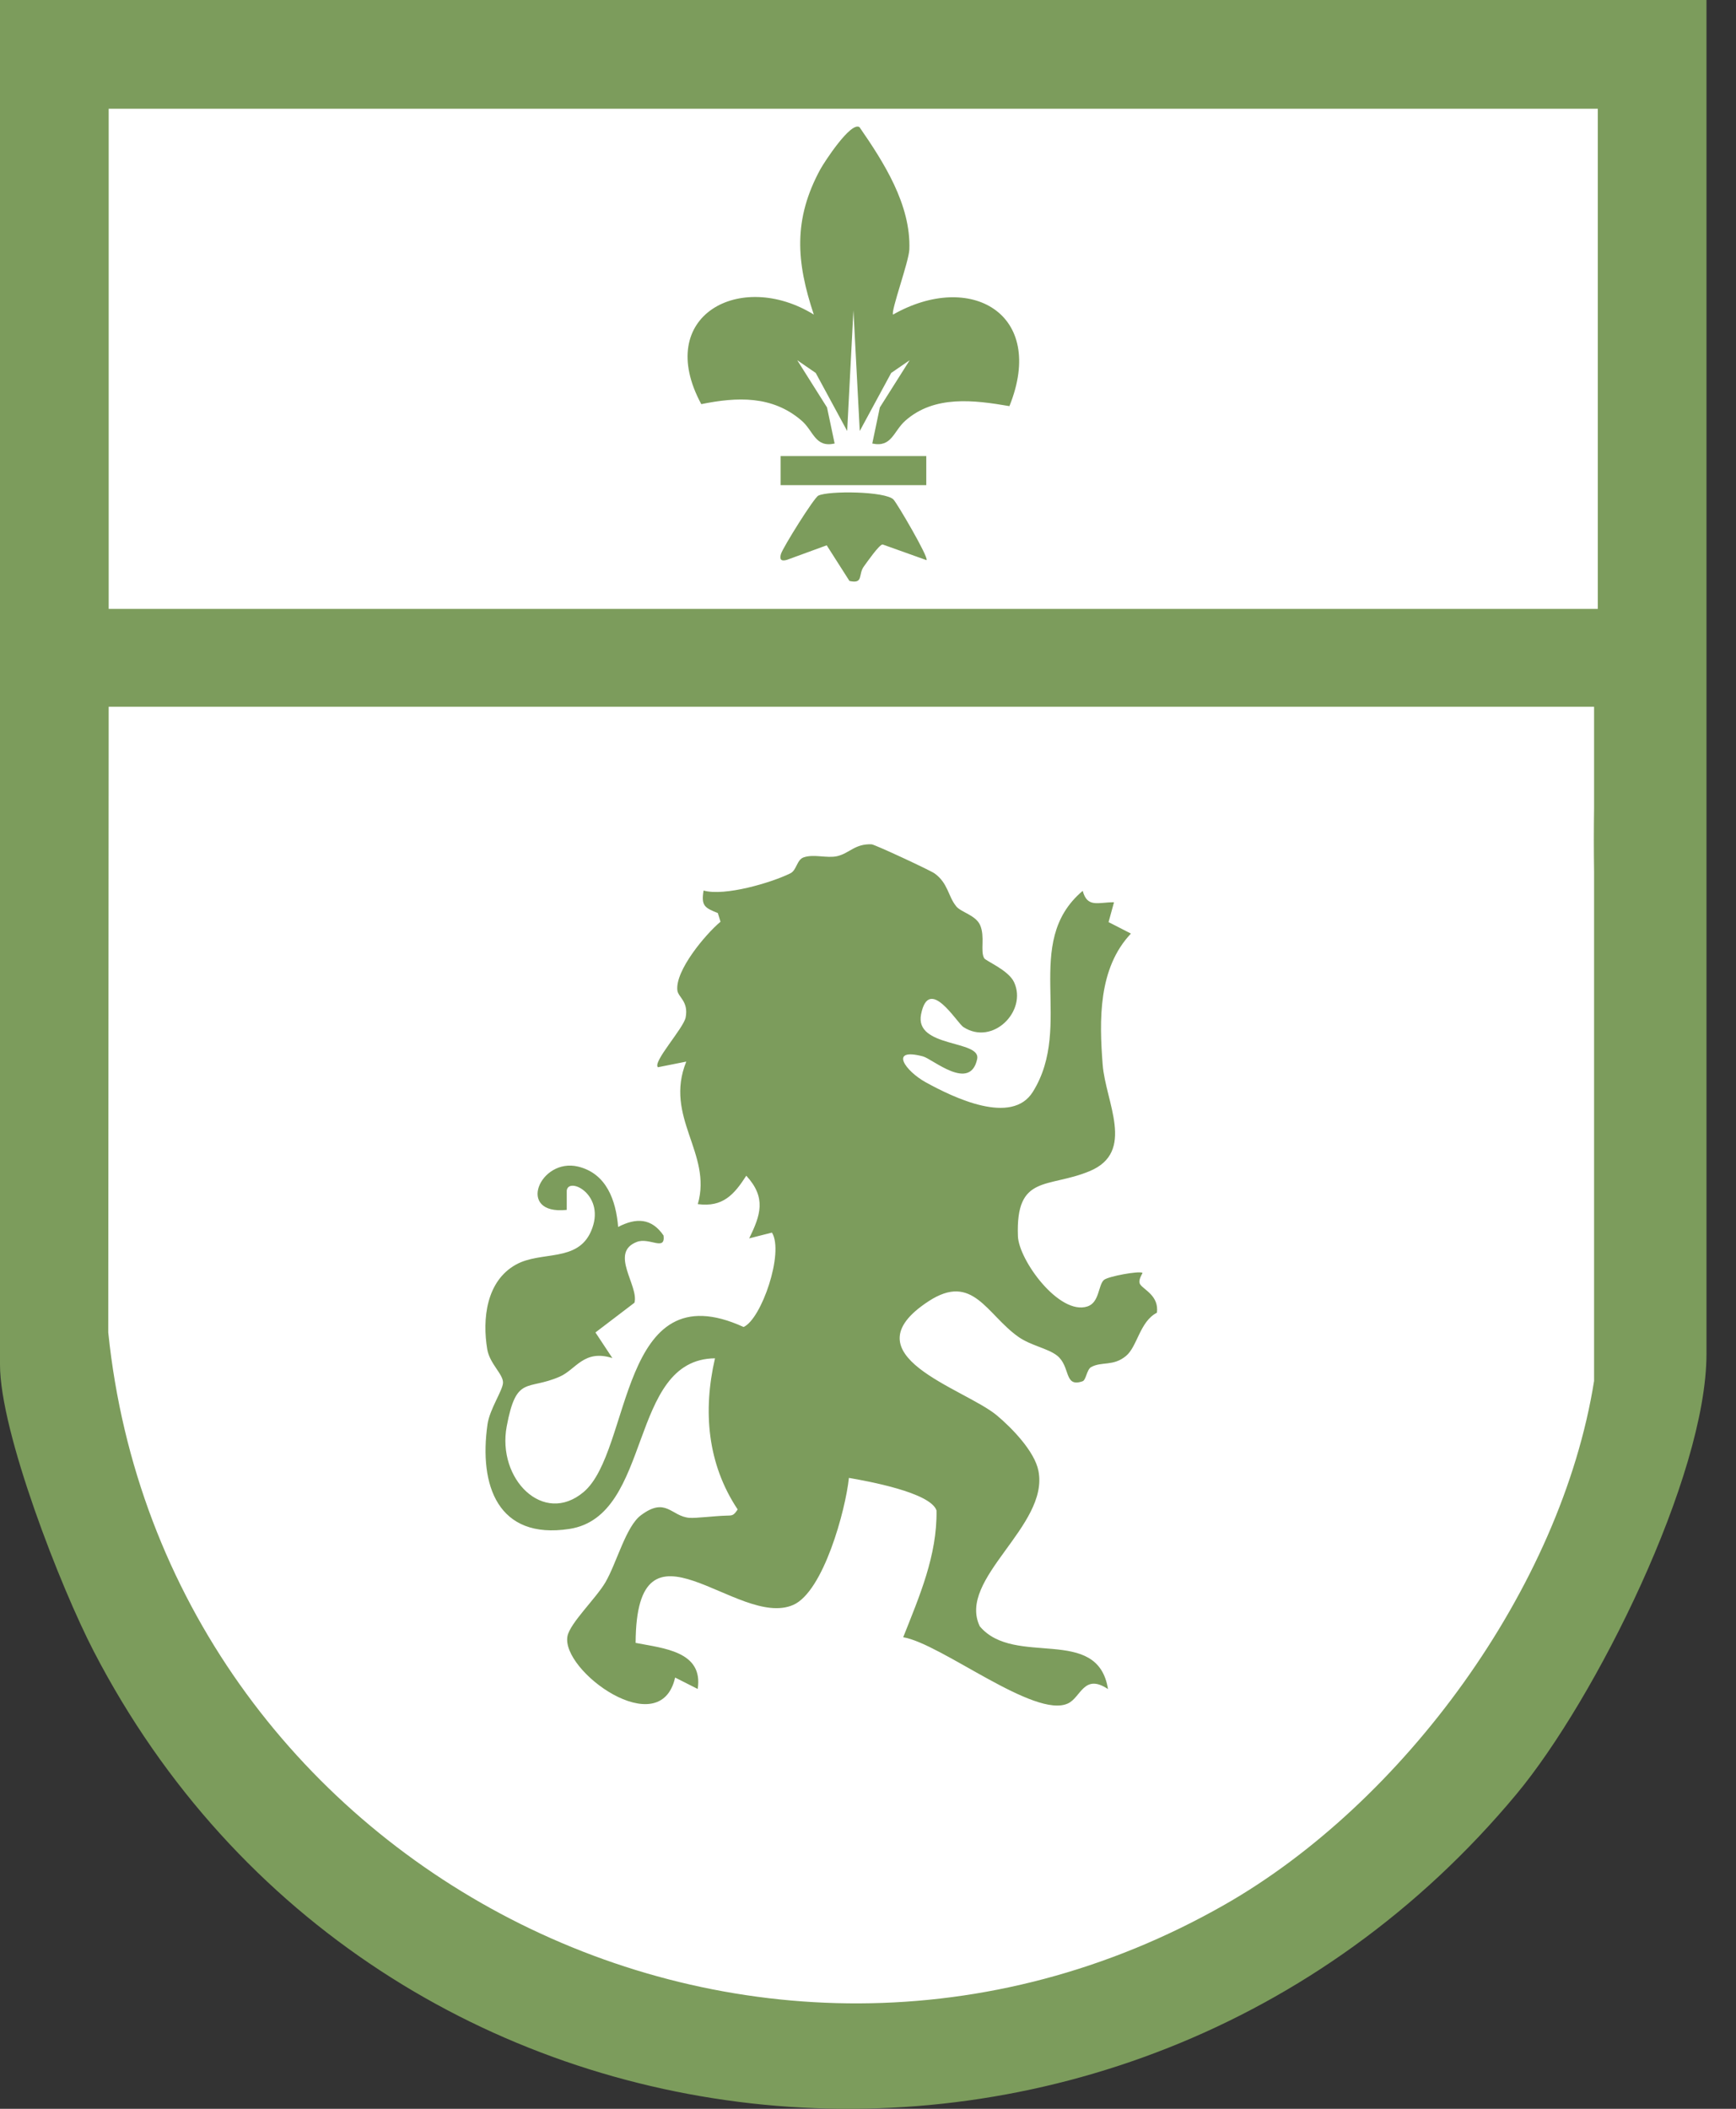 <svg width="28" height="34" viewBox="0 0 28 34" fill="none" xmlns="http://www.w3.org/2000/svg">
<rect x="0" y="0" width="28" height="34" fill="#333333" stroke="none"/>
<path d="M1.204 1.343V16.127V23.124L2.789 27.215L8.597 31.835L14.942 33.185L19.29 31.703L23.315 29.261L25.711 25.169L26.416 21.209L26.614 0.815L1.204 1.343Z" fill="white"/>
<path d="M13.865 2.053C14.255 2.617 14.693 3.301 14.667 4.022C14.66 4.216 14.365 5.019 14.404 5.072C15.648 4.365 16.883 5.053 16.281 6.548C15.711 6.45 15.072 6.369 14.604 6.781C14.409 6.953 14.384 7.219 14.069 7.151L14.191 6.569L14.672 5.808L14.374 6.013L13.867 6.949L13.765 5.003L13.664 6.949L13.157 6.013L12.859 5.808L13.339 6.569L13.462 7.151C13.145 7.221 13.124 6.949 12.928 6.781C12.456 6.374 11.886 6.399 11.311 6.516C10.538 5.086 11.947 4.344 13.126 5.072C12.842 4.223 12.791 3.538 13.232 2.728C13.294 2.616 13.725 1.951 13.864 2.051L13.865 2.053Z" fill="#7C9C5C"/>
<path d="M14.94 9.03L14.235 8.778C14.179 8.783 13.988 9.058 13.934 9.132C13.837 9.262 13.934 9.418 13.701 9.367L13.334 8.792L12.691 9.027C12.6 9.053 12.57 9.023 12.596 8.932C12.626 8.83 13.129 8.024 13.199 7.991C13.364 7.91 14.279 7.919 14.411 8.054C14.469 8.113 14.984 8.992 14.944 9.03H14.94Z" fill="#7C9C5C"/>
<path d="M14.94 7.353H12.591V7.822H14.94V7.353Z" fill="#7C9C5C"/>
<path d="M0 0V22.002C0 23.092 0.98 25.599 1.513 26.626C6.082 35.436 18.12 36.537 24.458 28.928C25.73 27.401 27.524 23.804 27.524 21.826V0H0ZM25.711 13.024C25.706 13.367 25.706 13.713 25.711 14.062V22.265C25.178 25.61 22.624 29.072 19.752 30.709C12.168 35.034 2.631 30.075 1.746 21.483L1.753 11.395H25.711V13.024ZM25.771 9.817H1.753V1.753H25.771V9.817Z" fill="#7C9C5C"/>
<path d="M15.422 14.612C15.501 14.709 15.736 14.754 15.808 14.915C15.89 15.103 15.808 15.331 15.873 15.448C15.897 15.494 16.267 15.64 16.357 15.838C16.57 16.302 16.013 16.865 15.54 16.56C15.431 16.49 14.982 15.72 14.856 16.353C14.747 16.898 15.825 16.763 15.761 17.074C15.648 17.608 15.04 17.072 14.886 17.032C14.33 16.886 14.602 17.268 14.93 17.449C15.385 17.7 16.318 18.148 16.658 17.605C17.331 16.53 16.469 15.203 17.463 14.363C17.538 14.642 17.712 14.546 17.968 14.547L17.88 14.867L18.241 15.052C17.712 15.61 17.729 16.446 17.785 17.165C17.831 17.768 18.322 18.573 17.573 18.883C16.902 19.162 16.381 18.927 16.418 19.93C16.432 20.317 17.084 21.211 17.538 21.064C17.735 21.001 17.712 20.717 17.806 20.636C17.875 20.578 18.374 20.487 18.427 20.522C18.434 20.527 18.346 20.64 18.39 20.708C18.45 20.797 18.695 20.892 18.66 21.165C18.383 21.306 18.345 21.712 18.16 21.863C17.954 22.033 17.77 21.947 17.598 22.042C17.529 22.081 17.517 22.251 17.461 22.27C17.154 22.377 17.273 22.03 17.047 21.854C16.898 21.739 16.627 21.695 16.427 21.555C15.911 21.192 15.692 20.513 14.977 20.98C13.641 21.853 15.548 22.379 16.078 22.82C16.322 23.024 16.688 23.401 16.749 23.715C16.925 24.603 15.434 25.455 15.803 26.221C16.365 26.888 17.705 26.192 17.871 27.233C17.482 26.974 17.435 27.366 17.226 27.464C16.691 27.717 15.185 26.502 14.568 26.397C14.828 25.739 15.117 25.08 15.105 24.353C15.008 24.062 13.983 23.878 13.692 23.828C13.639 24.344 13.282 25.662 12.794 25.876C11.895 26.269 10.261 24.249 10.252 26.488C10.699 26.576 11.348 26.623 11.253 27.231L10.889 27.047C10.65 28.106 9.043 26.937 9.153 26.379C9.195 26.167 9.616 25.767 9.765 25.511C9.947 25.199 10.096 24.608 10.338 24.43C10.745 24.126 10.825 24.451 11.122 24.472C11.232 24.479 11.525 24.442 11.706 24.437C11.812 24.433 11.826 24.444 11.898 24.337C11.408 23.601 11.336 22.75 11.532 21.9C10.124 21.914 10.536 24.444 9.183 24.651C8.029 24.828 7.722 23.949 7.863 22.964C7.898 22.72 8.106 22.422 8.113 22.296C8.12 22.158 7.9 21.991 7.859 21.756C7.777 21.267 7.842 20.655 8.322 20.389C8.727 20.164 9.313 20.357 9.533 19.851C9.786 19.27 9.171 18.963 9.141 19.195V19.507C8.315 19.595 8.706 18.66 9.325 18.809C9.782 18.92 9.935 19.353 9.97 19.782C10.259 19.631 10.51 19.637 10.703 19.921C10.734 20.18 10.473 19.944 10.27 20.024C9.823 20.198 10.308 20.732 10.233 21.004L9.604 21.483L9.877 21.896C9.416 21.751 9.291 22.081 9.027 22.196C8.501 22.426 8.329 22.165 8.173 22.996C8.013 23.846 8.766 24.603 9.414 24.055C10.198 23.392 9.975 20.473 11.993 21.395C12.281 21.269 12.65 20.196 12.451 19.873L12.084 19.966C12.268 19.589 12.363 19.311 12.037 18.956C11.839 19.263 11.658 19.467 11.255 19.414C11.492 18.594 10.706 18.013 11.069 17.116L10.612 17.207C10.52 17.126 11.025 16.579 11.059 16.404C11.108 16.143 10.938 16.08 10.925 15.966C10.89 15.647 11.376 15.066 11.621 14.861L11.578 14.721C11.367 14.637 11.306 14.605 11.348 14.358C11.686 14.454 12.433 14.235 12.747 14.081C12.852 14.03 12.85 13.858 12.966 13.822C13.131 13.767 13.338 13.841 13.502 13.804C13.701 13.758 13.79 13.601 14.058 13.613C14.114 13.617 15.007 14.034 15.072 14.081C15.291 14.237 15.292 14.451 15.419 14.607L15.422 14.612Z" fill="#7C9C5C"/>
</svg>
